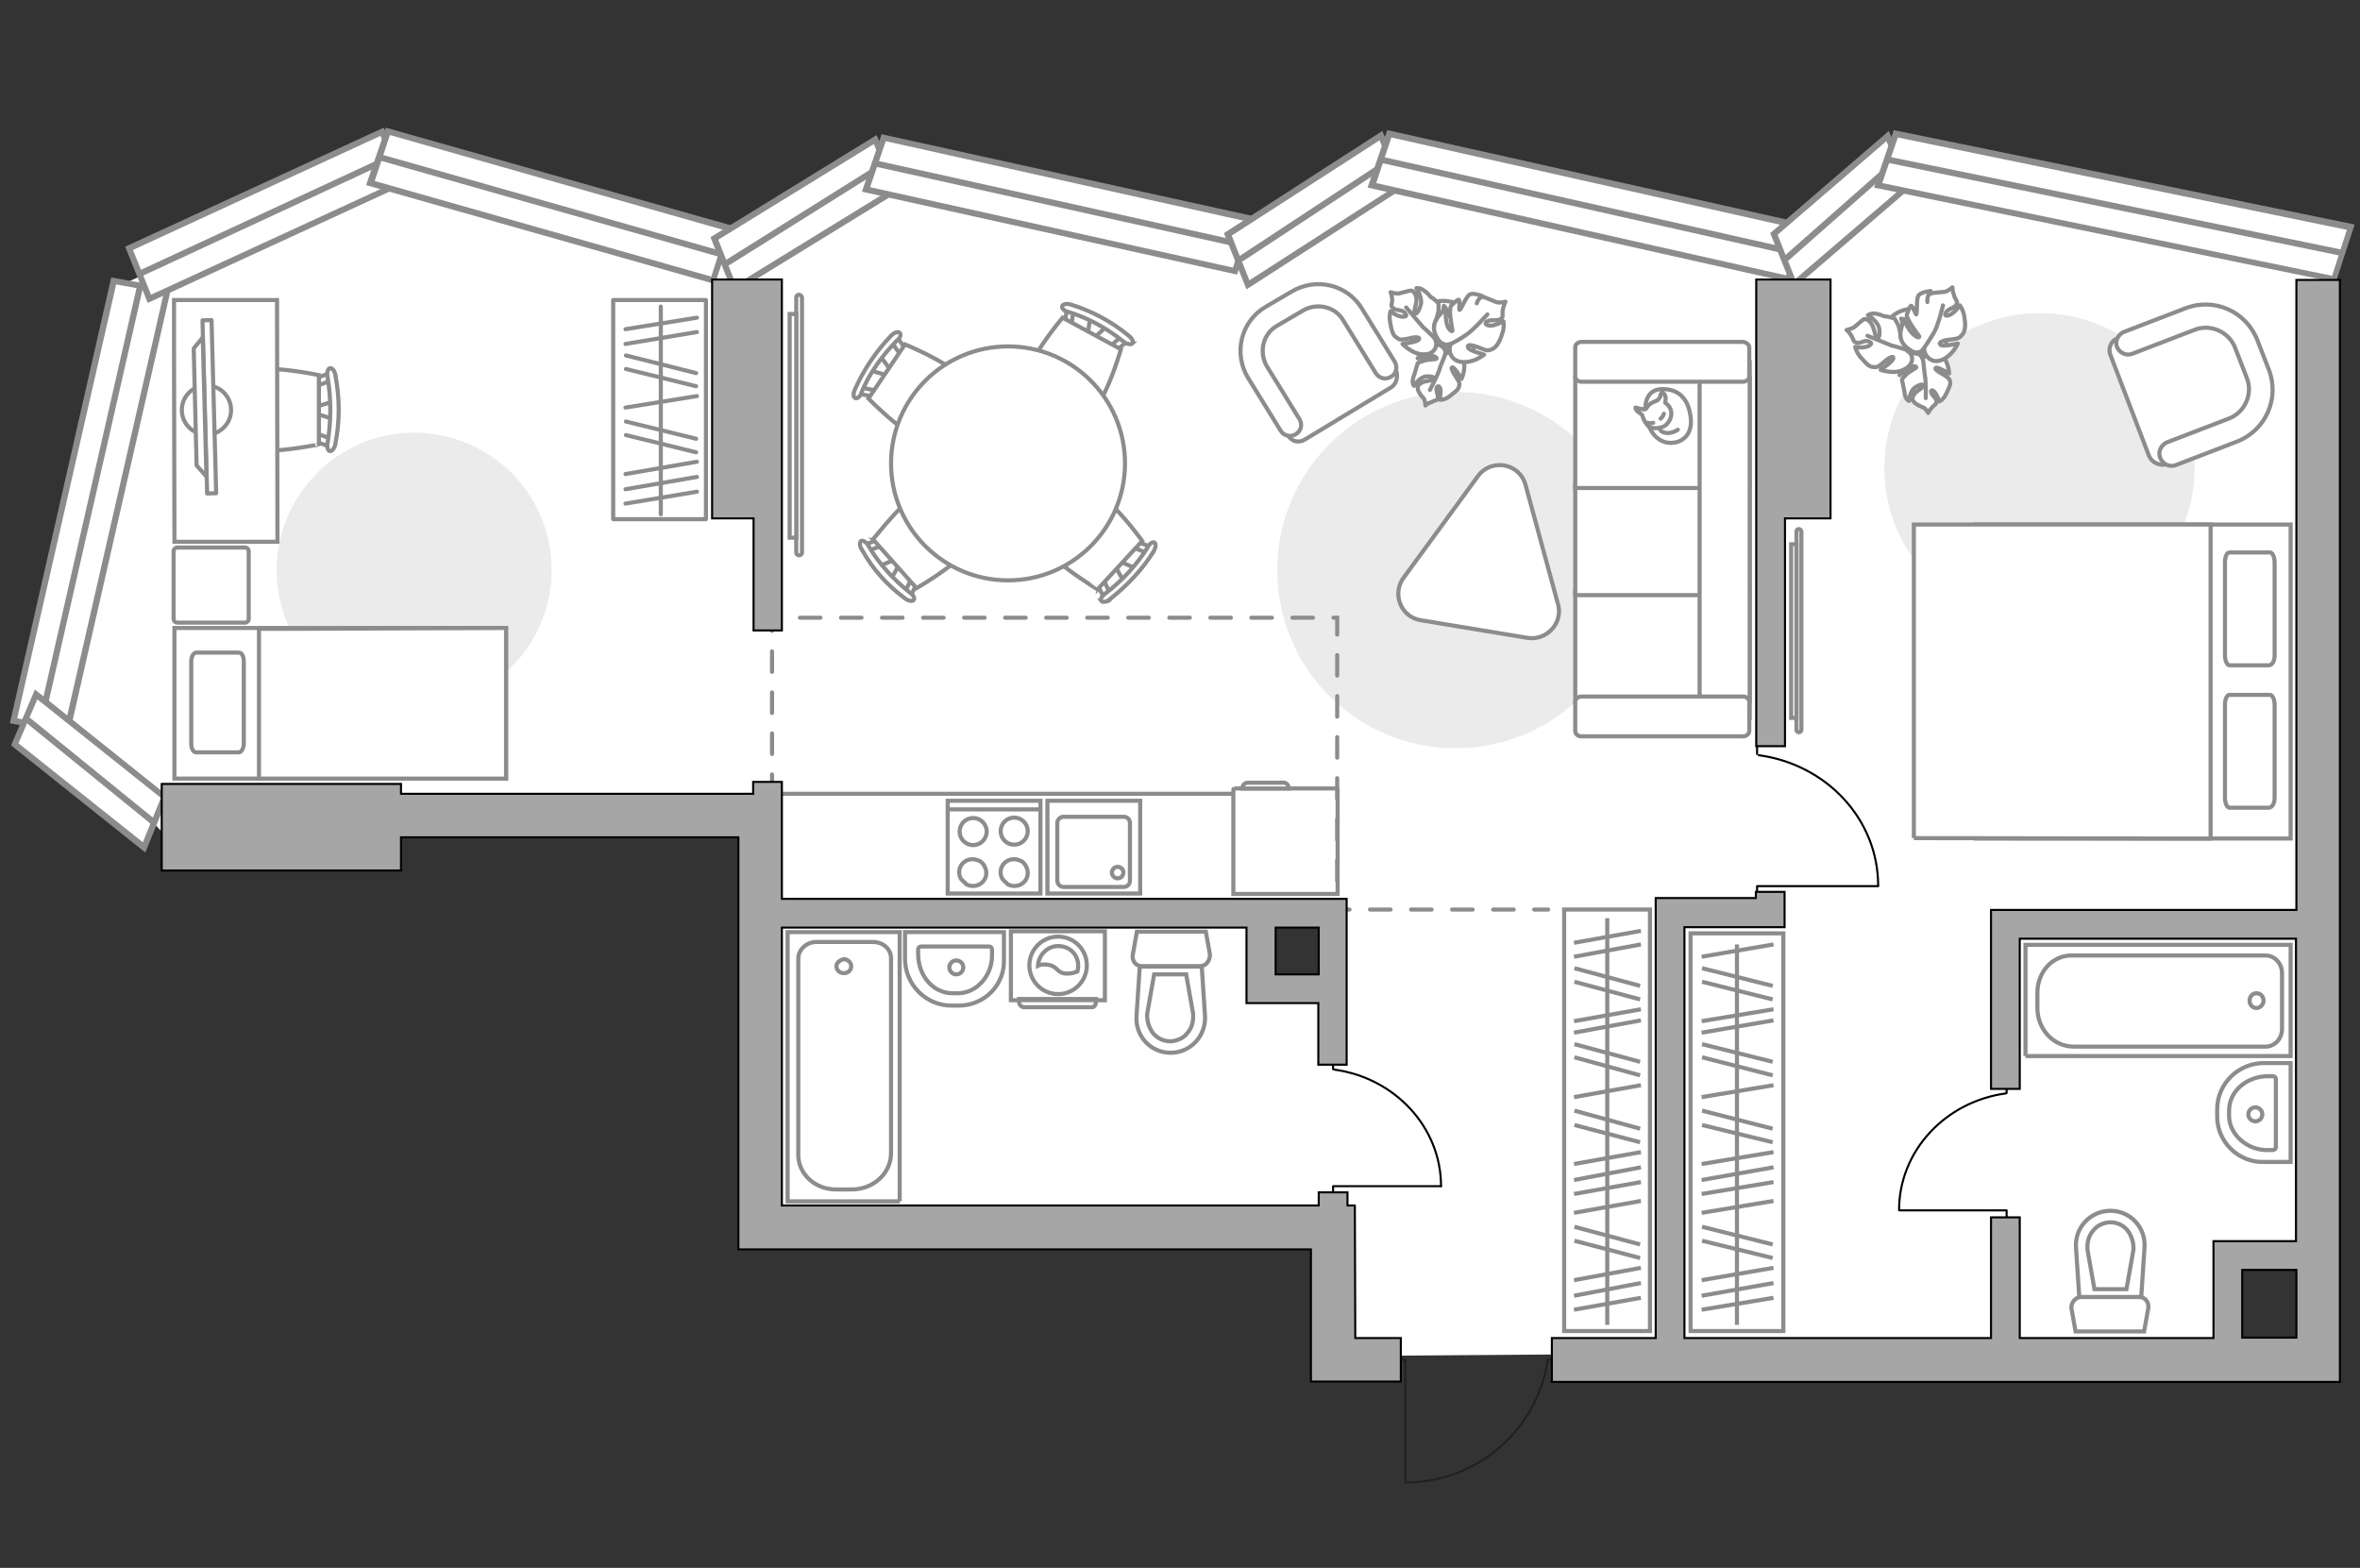<?xml version="1.0" encoding="UTF-8"?>
<svg id="_Слой_1" data-name="Слой_1" xmlns="http://www.w3.org/2000/svg" version="1.1" viewBox="0 0 575 382">
  <rect x="0" y="0" width="575" height="382" fill="#333333" stroke="none"/>
  <!-- Generator: Adobe Illustrator 29.5.0, SVG Export Plug-In . SVG Version: 2.1.0 Build 137)  -->
  <defs>
    <style>
      .st0 {
        stroke-miterlimit: 10;
        stroke-width: 1px;
      }

      .st0, .st1, .st2, .st3, .st4, .st5, .st6, .st7, .st8 {
        stroke: #8c8c8c;
      }

      .st0, .st2, .st9, .st3, .st5, .st6 {
        fill: #fff;
      }

      .st1, .st10, .st3, .st4, .st11, .st6, .st8 {
        stroke-miterlimit: 10;
      }

      .st1, .st4, .st11, .st12, .st7, .st8 {
        fill: none;
      }

      .st2 {
        stroke-width: 1px;
      }

      .st2, .st4, .st12, .st5, .st7, .st8 {
        stroke-linecap: round;
      }

      .st2, .st12, .st5, .st7 {
        stroke-linejoin: round;
      }

      .st10 {
        fill: #a6a6a6;
      }

      .st10, .st11, .st12 {
        stroke-width: .5px;
      }

      .st10, .st12 {
        stroke: #000;
      }

      .st13 {
        fill: #8c8c8c;
      }

      .st4 {
        stroke-width: 1.51px;
      }

      .st11 {
        stroke: #231f20;
      }

      .st14 {
        fill: #ebebeb;
      }

      .st6 {
        fill-opacity: .1;
      }

      .st8 {
        stroke-dasharray: 5 5;
      }
    </style>
  </defs>
  <path id="bg" class="st9" d="M465.7,43.8l-30.1,21.7-99.2-21.7-32,21.7-85.1-22.9-43.8,18.7-83.8-20.4-61,28-20,103.4,28.7,30.3,145.8-2.3v98.9h139.7v31.2l218-1.6v-24.2h25.9l-2.8-236.5-100.3-24.3ZM323.3,241.5h-16v-19h16v19Z"/>
  <g id="furniture">
    <path id="Vector" class="st14" d="M354.6,182.3c-24,0-43.4-19.4-43.4-43.4s19.4-43.4,43.4-43.4,43.4,19.4,43.4,43.4-19.3,43.4-43.4,43.4Z"/>
    <path id="Vector1" data-name="Vector" class="st14" d="M134.4,138.9c0,18.5-15.1,33.5-33.5,33.5s-33.5-15.1-33.5-33.5,15.1-33.5,33.5-33.5c18.7.1,33.5,15,33.5,33.5Z"/>
    <path id="Vector2" data-name="Vector" class="st14" d="M534.7,114.1c0,20.8-17,37.8-37.8,37.8s-37.8-17-37.8-37.8,16.9-37.8,37.8-37.8c20.9-.1,37.8,16.8,37.8,37.8Z"/>
    <line class="st1" x1="190.5" y1="193.4" x2="300.6" y2="193.4"/>
    <g>
      <path id="Vector_8" class="st3" d="M300.7,192.1h24.9c.1,0,.3.1.3.3v25.4h-25.4v-25.4c0-.2.2-.3.2-.3Z"/>
      <path id="Vector_9" class="st3" d="M314,192.1h-11.3c0-.9.6-1.4,1.4-1.4h8.2c1.1-.2,1.7.6,1.7,1.4Z"/>
    </g>
    <g>
      <path id="Vector_98" class="st3" d="M481.5,127.8h76.6v76.5h-76.6v-76.5h0Z"/>
      <path id="Vector_99" class="st3" d="M466.3,204.2l62.6.1h9.7v-76.5h-72.3v76.4h0Z"/>
      <path id="Vector_100" class="st7" d="M552.8,162.1h-9.6c-.6,0-1.1-1.2-1.1-2.4v-22.7c0-1.4.5-2.4,1.1-2.4h9.9c.6,0,1.1,1.2,1.1,2.4v22.7c0,1.3-.5,2.3-1.4,2.4Z"/>
      <path id="Vector_101" class="st7" d="M552.8,196.8h-9.6c-.6,0-1.1-1.2-1.1-2.4v-22.7c0-1.4.5-2.4,1.1-2.4h9.9c.6,0,1.1,1.2,1.1,2.4v22.7c0,1.2-.5,2.3-1.4,2.4Z"/>
    </g>
    <g>
      <rect class="st7" x="149.4" y="73.1" width="22.6" height="53.4"/>
      <line class="st7" x1="169.8" y1="96.5" x2="152.4" y2="99.3"/>
      <line class="st7" x1="169.8" y1="77.4" x2="152.4" y2="80.2"/>
      <line class="st7" x1="169.8" y1="80.9" x2="152.4" y2="83.8"/>
      <line class="st7" x1="169.8" y1="112.5" x2="152.4" y2="115.5"/>
      <line class="st7" x1="169.8" y1="116.2" x2="152.4" y2="119.2"/>
      <line class="st7" x1="169.8" y1="119.8" x2="152.4" y2="122.7"/>
      <line class="st7" x1="169.6" y1="106.9" x2="152.5" y2="102.7"/>
      <line class="st7" x1="169.6" y1="110.2" x2="152.5" y2="106"/>
      <line class="st7" x1="169.6" y1="90.9" x2="152.5" y2="86.6"/>
      <line class="st7" x1="169.6" y1="94.1" x2="152.5" y2="89.9"/>
      <line class="st7" x1="161" y1="74.7" x2="161" y2="125.3"/>
    </g>
    <g>
      <g id="Group_2">
        <g id="Group_3">
          <path id="Vector_10" class="st3" d="M212.2,90.3l4.5,1.3.6-1-2.8-3.8-2.3,3.5Z"/>
        </g>
        <g id="Group_4">
          <path id="Vector_11" class="st3" d="M213.4,96c.2-.5.1-.8-.3-.9l-3.8-.8c-.3-.1-.7.2-.9.6-.2.5-.1.8.3.9l3.8.8c.2.1.6,0,.8-.4.1.1.1,0,.1-.2Z"/>
        </g>
        <g id="Group_5">
          <path id="Vector_12" class="st3" d="M220.6,85l-2.2-3.1c-.3-.3-.6-.3-1,.1s-.5.9-.3,1.2l2.2,3.1c.3.3.6.3,1-.1q0-.1.1-.2c.3-.5.3-1,.2-1Z"/>
        </g>
        <path id="Vector_13" class="st3" d="M220.5,83.9l-8.9,13.2s10.9,11.3,15.5,10.4c3.9-.8,9.6-9.3,8.9-13.2-.9-4.4-15.5-10.4-15.5-10.4Z"/>
        <path id="Vector_14" class="st3" d="M219.2,81.1c-.4-.4-1.3-.1-2,.6-3.7,3.8-6.8,8.4-8.9,13.2-.5,1-.4,1.9.1,2.1s1.3-.5,1.5-1.4c2-4.8,5-8.9,8.6-12.6.8-.6,1.2-1.6.7-1.9Z"/>
      </g>
      <g id="Group_21" data-name="Group_2">
        <g id="Group_31" data-name="Group_3">
          <path id="Vector_101" data-name="Vector_10" class="st3" d="M276.5,138.4l-4.3-1.9-.8.9,2.3,4.1,2.8-3.1Z"/>
        </g>
        <g id="Group_41" data-name="Group_4">
          <path id="Vector_111" data-name="Vector_11" class="st3" d="M276.1,132.5c-.2.5-.2.8.2,1l3.7,1.4c.3.2.7,0,1-.5.2-.5.2-.8-.2-1l-3.7-1.4c-.3-.1-.6,0-.9.3,0,.1-.1.1-.1.2Z"/>
        </g>
        <g id="Group_51" data-name="Group_5">
          <path id="Vector_121" data-name="Vector_12" class="st3" d="M267.5,142.6l1.7,3.6c.2.4.6.4,1,.1.5-.4.6-.8.5-1.2l-1.7-3.6c-.2-.4-.6-.4-1-.1q-.1.1-.2.2c-.3.4-.4.7-.3,1Z"/>
        </g>
        <path id="Vector_131" data-name="Vector_13" class="st3" d="M267.4,143.6l10.9-11.8s-9.1-12.8-13.9-12.6c-3.9.3-11,8-10.8,11.8.2,4.6,13.8,12.5,13.8,12.6Z"/>
        <path id="Vector_141" data-name="Vector_14" class="st3" d="M268.3,146.4c.3.4,1.3.3,2.1-.4,4.2-3.3,8-7.3,10.7-11.7.5-.9.6-1.8.2-2.1s-1.3.3-1.7,1.2c-2.7,4.3-6.3,8.2-10.3,11.2-.9.7-1.3,1.5-1,1.8Z"/>
      </g>
      <g id="Group_22" data-name="Group_2">
        <g id="Group_32" data-name="Group_3">
          <path id="Vector_102" data-name="Vector_10" class="st3" d="M265.6,77.5l-.7,4.8,1.2.5,3.5-3.3-4-2Z"/>
        </g>
        <g id="Group_42" data-name="Group_4">
          <path id="Vector_112" data-name="Vector_11" class="st3" d="M260.2,79.3c.5.2.8,0,.9-.4l.5-3.8c.1-.3-.3-.6-.7-.8-.5-.2-.8,0-.9.4l-.5,3.8c-.1.3.1.6.5.8,0,0,.1.1.2,0Z"/>
        </g>
        <g id="Group_52" data-name="Group_5">
          <path id="Vector_122" data-name="Vector_12" class="st3" d="M272.2,85.3l2.9-2.6c.3-.2.2-.6-.2-.9-.5-.4-1-.5-1.3-.2l-2.9,2.6c-.3.2-.2.6.2.9.1,0,.1.1.2.1.3.3.8.3,1.1.1Z"/>
        </g>
        <path id="Vector_132" data-name="Vector_13" class="st3" d="M273.1,85.1l-14.2-7.7s-10.2,12-8.9,16.5c1.3,3.8,10.3,8.9,14.2,7.7,4.6-1.2,8.9-16.5,8.9-16.5Z"/>
        <path id="Vector_142" data-name="Vector_14" class="st3" d="M275.9,83.7c.4-.4-.1-1.3-.9-1.9-4.1-3.4-8.9-6-14.1-7.6-1-.3-2-.1-2.1.4-.2.5.5,1.2,1.5,1.4,4.9,1.5,9.4,4,13.4,7.2.8.7,1.9.8,2.2.5Z"/>
      </g>
      <g id="Group_23" data-name="Group_2">
        <g id="Group_33" data-name="Group_3">
          <path id="Vector_103" data-name="Vector_10" class="st3" d="M217.1,141.1l2.3-4.1-.8-.9-4.3,1.8,2.8,3.2Z"/>
        </g>
        <g id="Group_43" data-name="Group_4">
          <path id="Vector_113" data-name="Vector_11" class="st3" d="M222.9,141.3c-.5-.4-.8-.4-1,0l-1.7,3.5c-.2.2,0,.7.4,1,.5.4.8.4,1,0l1.7-3.5c.2-.2.1-.6-.2-.9,0-.1-.1-.1-.2-.1Z"/>
        </g>
        <g id="Group_53" data-name="Group_5">
          <path id="Vector_123" data-name="Vector_12" class="st3" d="M213.9,131.5l-3.7,1.4c-.4.2-.5.5-.2,1,.2.5.6.6,1,.5l3.7-1.4c.4-.2.5-.5.2-1l-.2-.2c-.2-.3-.6-.3-.8-.3Z"/>
        </g>
        <path id="Vector_133" data-name="Vector_13" class="st3" d="M212.7,131.4l10.6,11.9s13.8-7.9,14.1-12.4c.3-3.9-6.7-11.6-10.6-11.9-4.5-.3-13.9,12.4-14.1,12.4Z"/>
        <path id="Vector_143" data-name="Vector_14" class="st3" d="M209.8,131.8c-.4.3-.4,1.3.2,2.1,2.6,4.8,6.3,8.8,10.5,11.9.8.6,1.8.8,2.1.4.4-.4-.1-1.3-.9-1.8-4-3.2-7.6-7.1-10.1-11.4-.4-.8-1.4-1.5-1.8-1.2Z"/>
      </g>
      <circle class="st0" cx="245.6" cy="112.9" r="28.5"/>
    </g>
    <g>
      <path class="st3" d="M437.7,129.5c0-.4.3-.6.6-.6.2,0,.6.3.6.6v48.3c0,.4-.3.6-.6.6-.4,0-.6-.3-.6-.6v-48.3Z"/>
      <rect class="st3" x="436.4" y="132.6" width="1.3" height="42.3"/>
    </g>
    <g>
      <path class="st3" d="M194,72.5c0-.5.4-.7.7-.7s.7.4.7.7v62.1c0,.5-.4.7-.7.7-.5,0-.7-.4-.7-.7v-62.1Z"/>
      <rect class="st3" x="192.4" y="76.5" width="1.6" height="54.5"/>
    </g>
    <g>
      <polyline class="st12" points="462.8 294.9 488.9 294.9 488.9 299"/>
      <line class="st12" x1="488.9" y1="262.5" x2="488.9" y2="266.3"/>
      <path class="st12" d="M488.7,266.4c-14.7,2-26,14-26,28.4"/>
    </g>
    <g>
      <polyline class="st12" points="324.8 293.2 324.8 289 351.1 289"/>
      <line class="st12" x1="324.8" y1="260.5" x2="324.8" y2="256.7"/>
      <path class="st12" d="M351.1,289c0-14.4-11.3-26.4-26-28.4"/>
    </g>
    <g>
      <polyline class="st12" points="428.1 220.4 428.1 215.9 457.6 215.9"/>
      <line class="st12" x1="428.1" y1="183.7" x2="428.1" y2="179.3"/>
      <path class="st12" d="M457.6,215.8c0-16.3-12.7-29.6-29.1-31.8"/>
    </g>
    <g>
      <g>
        <path class="st3" d="M269.2,243.7h-22.9v-16.8h22.9v16.8Z"/>
        <path class="st6" d="M266,245.4h-16.5c-.5,0-1.2-.5-1.2-1.2v-.8h18.7v.8c0,.8-.5,1.2-1,1.2Z"/>
      </g>
      <g>
        <circle class="st3" cx="257.8" cy="235.2" r="7"/>
        <path class="st3" d="M259.6,237.2c-2.3-.2-1.8-2-4.8-2.2-1-.1-1.5.1-1.9.3.1-2.4,2.1-4.8,4.9-4.8s4.9,2,4.9,4.9c0,.4-.1.9-.2,1.3-.7.3-1.7.6-2.9.5Z"/>
      </g>
    </g>
    <g>
      <path id="Vector_54" class="st3" d="M383.8,170.9v-27h42.5v27h-42.5Z"/>
      <path id="Vector_55" class="st3" d="M383.8,145v-27h42.5v27h-42.5Z"/>
      <path id="Vector_56" class="st3" d="M383.8,118.9v-27h42.5v27h-42.5Z"/>
      <path id="Vector_57" class="st3" d="M414.1,88.3h12.2v86.5l-12.2-2.5v-84Z"/>
      <path id="Vector_58" class="st3" d="M426.2,171v7.1c0,.7-.7,1.3-1.5,1.3h-39.4c-.9,0-1.5-.6-1.5-1.3v-7.1c0-.7.7-1.3,1.5-1.3h39.4c.9,0,1.5.7,1.5,1.3Z"/>
      <path id="Vector_59" class="st3" d="M426.2,84.6v7.1c0,.7-.7,1.3-1.5,1.3h-39.4c-.9,0-1.5-.6-1.5-1.3v-7.1c0-.7.7-1.3,1.5-1.3h39.4c.9.1,1.5.8,1.5,1.3Z"/>
      <g>
        <path class="st5" d="M406,107.8c3.3.6,6.6-1.5,5.9-6.3-.6-4.5-3-6.8-7.1-6.7-4.1.2-3.9,4.5-3.9,4.5.1,4.7,2.1,7.8,5.1,8.5Z"/>
        <path class="st5" d="M400.9,99.7c-.4.2-2.4-.4-2.4-.4,0,0-.2,0,.2.6.4.7,1.5.9,1.5,1.5.2.8.9,2,1.5,2.5.9.6,2.3.5,3.4.1,1-.3,2.3-1.9,2.1-3.6-.2-1.5-1.5-2.3-1.5-2.3l.1-.6c.2-1.3-.7-1.9-.7-1.9,0,0-.3-.2-.5.7-.2.9-.9,1.3-.9,1.3-2.6.9-2.3,1.9-2.8,2.1Z"/>
        <path class="st5" d="M405.4,100.8c-.3.9-.8,1.2-.8,1.2"/>
        <path class="st5" d="M401.5,103c.6.3,1.3,0,1.3,0"/>
        <path class="st7" d="M408.8,104.7s-1.3.9-2.6.8c-1.5-.1-1.7-.8-1.7-.8"/>
      </g>
    </g>
    <g>
      <path id="Vector_60" class="st3" d="M359.7,82.9c1-4.4-2-8.6-6.3-9.4-4.4-1-8.4,1.9-9.4,6.3s1.9,8.4,6.3,9.4c4.4.8,8.7-2,9.4-6.3Z"/>
      <path class="st5" d="M356.5,87.6c.8,2.1-.4,4.7-.4,4.7,0,0-1.6-2.7-2.2-2.8-.5,0-.1.9.8,2.3s1,1.5.8,2.3c-.1.9-1.3,1.6-2.4,2.5s-2.3.8-2.3.8l.2-1.8c.1-1-.4-1.9-.9-1.3-.4.8.4,1.9.2,2.7-.4.8-.5.4-1.4.9-1.2.4-1.6.9-1.6.9,0,0-.1-1.3-.4-1.7-.4-.4-1.3-1.5-1.4-2.1-.2-.7-.1-1.2.8-1.7.9-.6,2.7-.5,2.9-.8.3-.3.4-.8-1.4-.8-1.8-.1-3.3,2.3-3.3,2.3,0,0-.4-.5-.3-1.3.1-1,.6-1.8.6-2.2.1-.2.6-2,.6-2,0,0,.1-.2,1.2-.5,1-.5,3.3-.4,3.4-.6,0-.1.1-.5-1.1-.7-1.3-.2-3.5.6-3.5.6,0,0,.1,0,1.4-2s2.9-1.7,4.2-1.1c1.4.8,1.2,2,1.2,2,.9-.6,3-.9,4.3,1.4Z"/>
      <path class="st7" d="M352.4,82.6c.1,1.3.2,2.7-.3,3.7-.2.9-1.2,2.8-1.4,3.8-.6,1.7-2.3,4.9-2.3,4.9"/>
      <path class="st5" d="M346.3,86.3c-2.4-.2-4.6-2.5-4.6-2.5,0,0,3.8-.5,4-1.1.4-.6-.8-.7-2.6-.2-1.9.4-2.1.3-2.9-.3-.9-.5-1.2-2-1.5-3.7-.3-1.5.1-2.7.1-2.7,0,0,.9.8,1.8,1.1,1.2.5,2.6.3,1.8-.5-.6-1.1-2.2-.6-2.9-1.3-.8-.7-.4-.6-.3-1.9,0-1.3-.4-2-.4-2,0,0,1.3.4,2,.3.6-.1,2.5-.7,3-.7s1,.6,1.3,1.7c.2,1.1-.6,3.2-.5,3.5.1.5.7.9,1.4-1.3.9-1.9-.9-4.5-.9-4.5,0,0,.9-.1,1.5.4,1,.5,1.8,1.5,2,1.8.5.1,1.9,1.5,1.9,1.5v1.6c-.1,1.3-1.2,3.9-1.1,3.9,0,0,.6.3,1.3-.9.8-1.3,1.1-4,1.1-4,0,0,.2.1,1.4,2.4,1.3,2.3.4,3.9-1,5.1-1.4,1.3-2.7.4-2.7.4,1.1,1.7.1,4.3-3.2,3.9Z"/>
      <path class="st7" d="M354,85c-1.3-.3-2.7-1.2-3.8-2-.8-.7-2.5-2.5-3.5-3.3-1.3-1.5-4.1-4.8-4.1-4.8"/>
      <g>
        <path class="st5" d="M361.3,72.2s-2.1-.9-3.1-.5-2.2,3.8-2.6,3.8c-.2.1.2-2.2-.2-2.5-.3,0-1.8,1.4-1.8,1.4,0,0-.3.2-.3,1.7s.6,4.3.6,4.4c0,.3-.5.4-1.2-1-.6-1.4-.5-4.5-.5-4.5,0,0-.1.2-1.9,2.3-1.5,2.2-1,3.9.3,5.7,1.2,1.5,2.9.8,2.9.8-.7,1.3-.3,4.1,2.7,4.4,2.9.3,5.4-1.8,5.4-1.8,0,0-3.8-1-3.9-1.7-.4-.9,1-.7,2.9.1s2.1.6,3.1.2c1-.5,1.8-2,2.3-3.7.6-1.5.3-3,.3-3,0,0-1,.5-2.2.9-1.3.4-2.7-.1-1.9-.8s2.4-.1,3.3-.6c.9-.6.5-.7.6-2,.2-1.4.7-2.3.7-2.3,0,0-1.6.4-2.2.1-.7-.2-2.5-1.1-3.1-1.2-.7-.2-1.3.4-1.7,1.5"/>
        <path class="st7" d="M352.9,84.1c1.4-.7,3.2-1.7,4.3-2.5,1.7-1.1,5.2-5,5.2-5"/>
      </g>
    </g>
    <g>
      <path id="Vector_601" data-name="Vector_60" class="st3" d="M473.8,81.1c-1.2-4.3-5.7-6.7-9.8-5.6-4.3,1.2-6.6,5.6-5.6,9.8,1.2,4.3,5.6,6.6,9.8,5.6,4.5-1.3,7-5.6,5.6-9.8Z"/>
      <path class="st5" d="M473.2,86.7c1.6,1.5,1.7,4.3,1.7,4.3,0,0-2.7-1.6-3.2-1.4s.3.9,1.7,1.6c1.4.9,1.5,1,1.7,1.6.3.9-.4,2-1,3.3s-1.6,1.7-1.6,1.7c0,0-.3-.9-.7-1.6-.4-.9-1.3-1.5-1.3-.8,0,.9,1.3,1.5,1.3,2.3,0,.9-.2.6-.9,1.4-.9.9-1.1,1.5-1.1,1.5,0,0-.7-1.2-1.2-1.3-.5-.2-1.8-.8-2.2-1.3-.5-.5-.6-1-.1-1.8.5-.9,2.1-1.6,2.2-2s0-.9-1.6,0c-1.6.8-1.8,3.5-1.8,3.5,0,0-.6-.3-.8-1-.4-.9-.3-1.9-.5-2.2,0-.2-.4-2-.4-2,0,0,0-.2.8-1,.7-.9,2.7-1.8,2.7-2-.1-.1-.1-.5-1.3-.1-1.2.4-2.8,2-2.8,2,0,0,.1-.1.4-2.4s1.7-2.8,3.3-2.9c1.6,0,1.9,1.3,1.9,1.3.7-1,2.6-2.1,4.8-.7Z"/>
      <path class="st7" d="M467.2,84.1c.7,1.1,1.3,2.3,1.3,3.4.2.9.3,3,.5,4,.3,1.8.2,5.5.2,5.5"/>
      <path class="st5" d="M463.5,90.2c-2.2,1-5.3-.1-5.3-.1,0,0,3.1-2.1,3.1-2.8.1-.7-1-.3-2.4,1-1.5,1.3-1.7,1.2-2.7,1.1s-1.9-1.3-3-2.5c-1-1.3-1.2-2.4-1.2-2.4,0,0,1.1.3,2.1.1,1.3-.1,2.4-.9,1.4-1.3-1-.7-2.2.5-3.1.2-1-.3-.6-.4-1.2-1.5s-1.3-1.6-1.3-1.6c0,0,1.3-.3,1.9-.7.5-.4,1.9-1.7,2.3-1.9s1.2.1,1.8,1c.7.9,1,3.1,1.2,3.3.3.4,1,.5.8-1.7-.1-2.1-2.8-3.6-2.8-3.6,0,0,.8-.5,1.5-.4,1.1,0,2.3.6,2.6.7.5-.1,2.4.5,2.4.5,0,0,.2.3.8,1.4.6,1.3.8,3.9.9,3.9,0,0,.7,0,.8-1.3.1-1.5-.9-4-.9-4,0,0,.2,0,2.3,1.4,2.1,1.4,2.1,3.3,1.4,5s-2.2,1.5-2.2,1.5c1.6.8,1.9,3.5-1.2,4.7Z"/>
      <path class="st7" d="M469.6,85.6c-1.3.4-2.9.2-4.2-.1-1-.3-3.4-1.1-4.5-1.3-1.9-.8-5.9-2.4-5.9-2.4"/>
      <g>
        <path class="st5" d="M470.4,70.9s-2.2.2-2.9,1c-.7.8-.3,4.3-.6,4.7-.1.2-.8-2-1.3-2.1-.3.1-1,2.1-1,2.1,0,0-.2.3.5,1.6.7,1.3,2.4,3.6,2.5,3.7.1.3-.2.6-1.4-.4-1.2-1-2.4-3.8-2.4-3.8,0,0,0,.2-.7,2.9-.4,2.7,1,3.9,2.8,5,1.7.9,2.9-.6,2.9-.6,0,1.4,1.6,3.8,4.3,2.7,2.7-1.1,3.9-4,3.9-4,0,0-3.8.9-4.2.3-.7-.6.6-1.1,2.6-1.3,2-.2,2.1-.5,2.8-1.3.7-.9.7-2.6.4-4.2-.2-1.6-1.1-2.8-1.1-2.8,0,0-.6.9-1.5,1.7-1,.9-2.4,1.2-2,.2s2.1-1.2,2.6-2c.5-.9.1-.8-.4-2-.5-1.3-.5-2.3-.5-2.3,0,0-1.3,1.1-1.9,1.1-.7.1-2.7.2-3.3.4-.7.1-1,1-.9,2.1"/>
        <path class="st7" d="M468.4,85.3c1-1.3,2-3,2.7-4.1,1.1-1.7,2.3-6.8,2.3-6.8"/>
      </g>
    </g>
    <path class="st5" d="M346.1,151.1l26,4.3c4.7.8,8.8-3.6,7.5-8.2l-7.9-29c-1.4-5.4-8.4-6.6-11.6-2.2l-18,24.6c-3.1,4-.8,9.7,4,10.5Z"/>
    <g>
      <path id="Vector_37" class="st3" d="M338.9,94.4l-21,12.7c-1.4.9-3.3.5-4.1-1.1l-8.9-14.6c-3.2-5.4-1.5-12.2,3.8-15.5l7-4.2c5.4-3.2,12.2-1.5,15.5,3.8l8.9,14.6c.6,1.5.2,3.5-1.2,4.3Z"/>
      <path id="Vector_38" class="st3" d="M338.9,91.8c-1.3.8-2.9.4-3.7-.9l-7.9-12.8c-2-3.5-6.6-4.4-9.9-2.4l-6.3,3.7c-3.5,2-4.4,6.6-2.4,9.9l7.9,12.8c.8,1.3.4,2.9-.9,3.7-1.3.8-2.9.4-3.7-.9l-7.9-12.8c-3.7-6.1-1.7-13.8,4.2-17.3l6.3-3.7c6.1-3.7,13.8-1.7,17.3,4.2l7.9,12.8c.8,1.3.4,3-.9,3.7Z"/>
    </g>
    <g>
      <path id="Vector_371" data-name="Vector_37" class="st3" d="M523.6,111.1l-9.4-24.6c-.7-1.6.2-3.6,1.8-4.1l16.9-6.5c6.2-2.4,13.1.7,15.6,6.9l3.2,8.2c2.4,6.2-.7,13.1-6.9,15.6l-16.9,6.5c-1.7.5-3.6-.4-4.3-2Z"/>
      <path id="Vector_381" data-name="Vector_38" class="st3" d="M526.3,111.5c-.6-1.5.3-3.1,1.6-3.7l15.1-5.8c4-1.5,6-6.1,4.4-10l-2.8-7.2c-1.5-4-6.1-6-10-4.4l-15.1,5.8c-1.5.6-3.1-.3-3.7-1.6-.6-1.5.3-3.1,1.6-3.7l15.1-5.8c7-2.7,14.8.8,17.5,7.8l2.8,7.2c2.7,7-.8,14.8-7.8,17.5l-15.1,5.8c-1.4.4-3-.3-3.6-1.9Z"/>
    </g>
    <g>
      <g>
        <path id="Vector_2" class="st3" d="M123.3,189.7v-36.7H42.5v36.7h80.8Z"/>
        <path id="Vector_3" class="st3" d="M123.3,153v36.7h-60.2v-36.5h8.2l52-.2h0Z"/>
        <path id="Vector_4" class="st7" d="M46.6,161.1v20.1c0,1.2.5,2.1,1.2,2.1h10.4c.6,0,1.2-1,1.2-2.1v-20.1c0-1.2-.5-2.1-1.2-2.1h-10.4c-.7,0-1.2,1.1-1.2,2.1Z"/>
      </g>
      <path id="Vector_5" class="st5" d="M59.7,133.4h-16.5c-.5,0-.9.4-.9.9v16.5c0,.5.4.9.9.9h16.5c.5,0,.9-.4.9-.9v-16.5c0-.5-.4-.9-.9-.9Z"/>
    </g>
    <g>
      <rect class="st1" x="411.9" y="227.4" width="22.6" height="96.9"/>
      <line class="st1" x1="432.1" y1="264.4" x2="414.6" y2="267.3"/>
      <line class="st1" x1="432.1" y1="248.6" x2="414.6" y2="251.6"/>
      <line class="st1" x1="432.1" y1="280.7" x2="414.6" y2="283.6"/>
      <line class="st1" x1="432.1" y1="284.4" x2="414.6" y2="287.5"/>
      <line class="st1" x1="432.1" y1="288" x2="414.6" y2="290.9"/>
      <line class="st1" x1="431.9" y1="275" x2="414.7" y2="270.6"/>
      <line class="st1" x1="431.9" y1="278.3" x2="414.7" y2="274.1"/>
      <line class="st1" x1="432.1" y1="292.6" x2="414.6" y2="295.5"/>
      <line class="st1" x1="432.1" y1="308.9" x2="414.6" y2="311.9"/>
      <line class="st1" x1="432.1" y1="312.6" x2="414.6" y2="315.7"/>
      <line class="st1" x1="432.1" y1="316.2" x2="414.6" y2="319.1"/>
      <line class="st1" x1="431.9" y1="303.2" x2="414.7" y2="298.9"/>
      <line class="st1" x1="431.9" y1="306.5" x2="414.7" y2="302.3"/>
      <line class="st1" x1="431.9" y1="258.7" x2="414.7" y2="254.4"/>
      <line class="st1" x1="431.9" y1="262" x2="414.7" y2="257.6"/>
      <line class="st1" x1="432.1" y1="245.9" x2="414.6" y2="248.8"/>
      <line class="st1" x1="432.1" y1="230.1" x2="414.6" y2="233.1"/>
      <line class="st1" x1="431.9" y1="240.2" x2="414.7" y2="235.9"/>
      <line class="st1" x1="431.9" y1="243.5" x2="414.7" y2="239.2"/>
      <line class="st1" x1="423.2" y1="230.1" x2="423.2" y2="322.8"/>
    </g>
    <g>
      <g id="Group_24" data-name="Group_2">
        <g id="Group_34" data-name="Group_3">
          <path id="Vector_104" data-name="Vector_10" class="st3" d="M81.2,102.1l-4.8-1.5v-1.3l4.8-1.5v4.3Z"/>
        </g>
        <g id="Group_44" data-name="Group_4">
          <path id="Vector_114" data-name="Vector_11" class="st3" d="M76.6,93c0-.4.2-.8.5-.9l3.8-1.4c.4-.1.7.1.8.7.1.5-.1,1.1-.4,1.1l-3.8,1.4c-.4.1-.7-.1-.8-.7-.1,0-.1-.1-.1-.2Z"/>
        </g>
        <g id="Group_54" data-name="Group_5">
          <path id="Vector_124" data-name="Vector_12" class="st3" d="M76.6,106.6v-.2c.1-.5.4-.8.8-.7l3.8,1.4c.4.1.6.7.4,1.2-.1.5-.4.8-.8.7l-3.8-1.4c-.2-.2-.4-.6-.4-1Z"/>
        </g>
        <path id="Vector_134" data-name="Vector_13" class="st3" d="M57.9,108.3c-3-3-3-14,0-16.9,3.5-3.5,19.8,0,19.8,0v16.9c.1-.1-16.3,3.5-19.8,0Z"/>
        <path id="Vector_144" data-name="Vector_14" class="st3" d="M79.8,108c.9-5.4.9-10.8,0-16.2-.2-1.1.1-2,.6-2.1s1.2.7,1.3,1.7c1.1,5.6,1.1,11.3,0,16.8-.2,1.1-.9,1.8-1.3,1.7-.5,0-.8-1-.6-1.9Z"/>
      </g>
      <path id="Vector_36" class="st3" d="M67.5,73.1l.1,58.9h-25.1l-.1-47.6v-11.3h25.1Z"/>
      <g>
        <circle class="st5" cx="50.3" cy="99.9" r="6"/>
        <g>
          <rect class="st2" x="49.9" y="78" width="2.2" height="42.2" transform="translate(-2.64 1.41) rotate(-1.54)"/>
          <polygon class="st5" points="47.2 84.9 47.9 113.4 50.3 116.1 49.4 82.2 47.2 84.9"/>
        </g>
      </g>
    </g>
  </g>
  <g id="points">
    <path id="r2" class="st7" d="M107.3,130.3"/>
    <path id="r1" class="st7" d="M508.4,173.4"/>
    <path id="s1" class="st7" d="M264.7,271.1"/>
    <path id="s2" class="st7" d="M523.3,278.3"/>
    <path id="h1" class="st7" d="M355.2,308.9"/>
    <path id="g1" class="st7" d="M384.9,243.9"/>
    <path id="k1" class="st7" d="M249.09,173.9"/>
    <path id="d1" class="st7" d="M329.07,121.21"/>
  </g>
  <g id="windows">
    <g>
      <g>
        <polygon class="st9" points="3.3 175.6 27.7 68.5 40.8 70.8 16.3 178.1 3.3 175.6"/>
        <path class="st13" d="M28.3,69.3l11.6,2.1-24.2,105.9-11.5-2.3,24.1-105.7M27.1,67.6L2.4,176.2l14.5,2.8,24.8-108.8-14.6-2.6h0Z"/>
      </g>
      <line class="st4" x1="9.8" y1="176.6" x2="34.1" y2="69.9"/>
    </g>
    <g>
      <g>
        <polygon class="st9" points="31.5 60.5 93.1 32.1 98.2 44.4 36.4 72.8 31.5 60.5"/>
        <path class="st13" d="M92.7,33.1l4.5,10.9-60.4,27.8-4.4-10.9,60.3-27.8M93.5,31.1l-63,29,5.5,13.7,63.2-29.1-5.7-13.6h0Z"/>
      </g>
      <line class="st4" x1="34.5" y1="66.5" x2="95.1" y2="38.4"/>
    </g>
    <g>
      <g>
        <polygon class="st9" points="3.6 181.3 8.8 169.2 40.1 194.2 35.1 206.4 3.6 181.3"/>
        <path class="st13" d="M9.1,170.4l30.1,24-4.4,10.8-30.3-24.1,4.6-10.7M8.5,168l-5.8,13.6,32.7,26.1,5.6-13.7-32.5-26h0Z"/>
      </g>
      <line class="st4" x1="6.5" y1="175.2" x2="37.4" y2="200.3"/>
    </g>
    <g>
      <g>
        <polygon class="st9" points="90.2 44.6 94.5 32 177.8 55.7 173.7 68.3 90.2 44.6"/>
        <path class="st13" d="M95,32.9l81.9,23.3-3.6,11.2-82-23.3,3.7-11.2M94,31.1l-4.8,14,85,24.1,4.6-14.1-84.8-24h0Z"/>
      </g>
      <line class="st4" x1="92.5" y1="38.3" x2="175.6" y2="61.9"/>
    </g>
    <g>
      <g>
        <polygon class="st9" points="174 58.1 213.2 34 218.3 46.3 179 70.4 174 58.1"/>
        <path class="st13" d="M212.9,35.1l4.5,10.8-38.1,23.4-4.3-10.9,37.9-23.3M213.6,32.9l-40.5,24.9,5.5,13.7,40.7-25-5.7-13.6h0Z"/>
      </g>
      <line class="st4" x1="177.4" y1="63.9" x2="214.9" y2="40.4"/>
    </g>
    <g>
      <g>
        <polygon class="st9" points="211 46.1 215.3 33.6 305 53.4 300.9 66 211 46.1"/>
        <path class="st13" d="M215.8,34.4l88.2,19.6-3.6,11.2-88.4-19.6,3.8-11.2M214.8,32.7l-4.8,14,91.4,20.2,4.6-14.1-91.2-20.1h0Z"/>
      </g>
      <line class="st4" x1="213.2" y1="39.8" x2="302.9" y2="59.7"/>
    </g>
    <g>
      <g>
        <polygon class="st9" points="299.2 57.1 336.4 33 341.5 45.3 304.1 69.4 299.2 57.1"/>
        <path class="st13" d="M336.1,34.2l4.5,10.8-36.2,23.3-4.3-10.9,36-23.2M336.8,31.9l-38.6,24.9,5.5,13.7,38.8-25-5.7-13.6h0Z"/>
      </g>
      <line class="st4" x1="302.6" y1="62.9" x2="338" y2="39.6"/>
    </g>
    <g>
      <g>
        <polygon class="st9" points="334.2 45.2 338.5 32.6 439.7 55.4 435.6 68 334.2 45.2"/>
        <path class="st13" d="M339,33.5l99.8,22.4-3.6,11.2-99.9-22.5,3.7-11.1M338,31.7l-4.8,14,102.9,23.1,4.6-14.1-102.7-23h0Z"/>
      </g>
      <line class="st4" x1="336.5" y1="38.9" x2="437.5" y2="61.6"/>
    </g>
    <g>
      <g>
        <polygon class="st9" points="432.2 57.1 459.9 33.2 465 45.4 437.1 69.3 432.2 57.1"/>
        <path class="st13" d="M459.6,34.4l4.5,10.7-26.7,22.9-4.3-10.8,26.5-22.8M460.2,31.9l-28.9,24.9,5.5,13.7,29.1-25-5.7-13.6h0Z"/>
      </g>
      <line class="st4" x1="435.4" y1="62.8" x2="461.7" y2="39.6"/>
    </g>
    <g>
      <g>
        <polygon class="st9" points="457.6 45.2 461.9 32.6 572.8 55.4 568.7 68 457.6 45.2"/>
        <path class="st13" d="M462.4,33.5l109.4,22.5-3.6,11.2-109.6-22.6,3.8-11.1M461.4,31.7l-4.8,14,112.5,23.1,4.6-14.1-112.3-23h0Z"/>
      </g>
      <line class="st4" x1="460" y1="38.9" x2="570.6" y2="61.6"/>
    </g>
  </g>
  <g id="plan">
    <polyline class="st8" points="188.1 193.7 188.1 152.3 188.1 150.5 325.8 150.5 325.8 221.6 377.2 221.6"/>
    <g>
      <g>
        <g>
          <rect class="st1" x="230.9" y="195.1" width="22.6" height="22.6"/>
          <line class="st1" x1="230.8" y1="197.2" x2="253.4" y2="197.2"/>
          <circle class="st1" cx="237.1" cy="202.6" r="3.3"/>
          <path class="st1" d="M235.5,215.5c3,1.4,5.9-1.5,4.4-4.4-.3-.6-.8-1.2-1.4-1.4-3-1.4-5.9,1.5-4.4,4.4.3.4.9.8,1.4,1.4Z"/>
          <circle class="st1" cx="247.1" cy="202.5" r="3.3"/>
          <path class="st1" d="M245.6,215.5c3,1.4,5.9-1.5,4.4-4.4-.3-.6-.8-1.2-1.4-1.4-3-1.4-5.9,1.5-4.4,4.4.3.4.8.8,1.4,1.4Z"/>
        </g>
        <g>
          <rect class="st1" x="255.2" y="195.1" width="22.6" height="22.6"/>
          <path class="st1" d="M259.1,216.1h14.7c.9,0,1.5-.7,1.5-1.5v-14.1c0-.9-.7-1.5-1.5-1.5h-14.7c-.8,0-1.5.7-1.5,1.5v14c0,.9.7,1.6,1.5,1.6Z"/>
          <path class="st1" d="M272.3,211.2c.8,0,1.4.6,1.4,1.4s-.6,1.4-1.4,1.4c-.7,0-1.4-.6-1.4-1.4,0-.7.6-1.4,1.4-1.4Z"/>
        </g>
      </g>
      <g>
        <polyline class="st1" points="219.2 292.7 219.2 227.1 191.9 227.1 191.9 292.7 219.2 292.7"/>
        <path class="st1" d="M203.7,289.8h3.8c5.3,0,9.6-3.9,9.6-8.9v-47.4c0-2.3-2-4-4.4-4h-13.8c-2.4,0-4.4,1.9-4.4,4v47.3c-.3,4.9,3.8,9,9.2,9Z"/>
        <path class="st1" d="M203.8,235.4c0,1,.8,1.7,1.8,1.7,1.1,0,1.8-.8,1.8-1.7,0-.8-.8-1.7-1.8-1.7-1,.2-1.8.9-1.8,1.7Z"/>
      </g>
      <g>
        <path id="Vector_134" class="st3" d="M233.6,245h-1.8c-6.3,0-11.3-5.2-11.3-11.4v-6.5h24.1v6.5c.3,6.2-4.6,11.4-11,11.4Z"/>
        <path id="Vector_133" class="st3" d="M233.4,242h-1.3c-4.7,0-8.4-4.2-8.4-9.6v-1c0-.5.3-.8.7-.8h16.6c.4,0,.7.3.7.8v1c.2,5.2-3.7,9.6-8.3,9.6Z"/>
        <circle class="st3" cx="233" cy="235.7" r="1.7"/>
      </g>
      <g>
        <polyline class="st1" points="493.5 257.3 558.1 257.3 558.1 230.2 493.5 230.2 493.5 257.3"/>
        <path class="st1" d="M496.4,241.9v3.7c0,5.2,3.9,9.4,8.9,9.4h46.7c2.2,0,4-1.9,4-4.3v-13.6c0-2.4-1.8-4.3-4-4.3h-46.7c-5.1-.3-8.9,3.9-8.9,9.1Z"/>
        <path class="st1" d="M549.8,242c-1,0-1.7.8-1.7,1.8s.7,1.8,1.7,1.8c.8,0,1.7-.8,1.7-1.8,0-1.1-.8-1.8-1.7-1.8Z"/>
      </g>
      <g>
        <path id="Vector_1341" data-name="Vector_134" class="st3" d="M540.2,272.1v-1.8c0-6.3,5.2-11.3,11.4-11.3h6.5v24.1h-6.5c-6.2.2-11.4-4.9-11.4-11Z"/>
        <path id="Vector_1331" data-name="Vector_133" class="st3" d="M543.1,271.9v-1.3c0-4.7,4.2-8.4,9.6-8.4h1c.5,0,.8.3.8.7v16.6c0,.4-.3.7-.8.7h-1c-5.1.2-9.6-3.8-9.6-8.3Z"/>
        <circle class="st3" cx="549.5" cy="271.5" r="1.7"/>
      </g>
      <g id="Group_26">
        <path id="Vector_130" class="st3" d="M292.4,235.4h-14.2c-1.4,0-2.5-1.3-2.2-2.8l1-5.6h16.8l1,5.6c0,1.5-1,2.8-2.4,2.8Z"/>
        <path id="Vector_131" class="st3" d="M285.2,256.5c-4.8,0-8.6-4-8.3-8.9l.8-12.1h15.1l.8,12.1c.2,4.9-3.6,8.9-8.4,8.9Z"/>
        <path id="Vector_132" class="st3" d="M281.2,237.4l-1.7,9.6c-.1,1.6.4,3.4,1.5,4.8,1.1,1.3,2.7,1.9,4.1,1.9s3.2-.7,4.1-1.9c1.2-1.3,1.6-2.9,1.5-4.8l-1.7-9.6h-7.8Z"/>
      </g>
      <g id="Group_261" data-name="Group_26">
        <path id="Vector_1301" data-name="Vector_130" class="st3" d="M507,316h14.2c1.4,0,2.5,1.3,2.2,2.8l-1,5.6h-16.7l-1-5.6c-.2-1.2.9-2.8,2.3-2.8Z"/>
        <path id="Vector_1311" data-name="Vector_131" class="st3" d="M514.2,295c4.8,0,8.6,4,8.3,8.9l-.8,12.1h-15.1l-.8-12.1c-.3-4.8,3.5-8.9,8.4-8.9Z"/>
        <path id="Vector_1321" data-name="Vector_132" class="st3" d="M518.1,314.1l1.7-9.6c.1-1.6-.4-3.4-1.5-4.8-1.1-1.3-2.7-1.9-4.1-1.9s-3.2.7-4.1,1.9c-1.2,1.3-1.6,2.9-1.5,4.8l1.7,9.6h7.8Z"/>
      </g>
    </g>
    <path class="st11" d="M337.1,331.3h5.3v29.9c17.6,0,32.2-12.9,34.7-29.9h4.8"/>
    <g>
      <path class="st10" d="M559.5,68.2v58.1h0v95.4h-74.4v43.6h7v-36.6h67.3v73.7h-20.1v23.6h-47.2v-29.4h-7v29.4h-74.7v-100.1h24.4v-8.6h-7v1.5h-24.4v107.2h-25.3v10.7h192V68.2h-10.6ZM546.3,325.9v-16.5h13.2v16.5h-13.2Z"/>
      <polygon class="st10" points="173.5 68.1 173.5 126.3 183.6 126.3 183.6 153.6 190.5 153.6 190.5 126.3 190.5 126.3 190.5 68.1 173.5 68.1"/>
      <polygon class="st10" points="427.9 123.5 427.9 126.3 427.9 181.8 434.9 181.8 434.9 126.3 446 126.3 446 69.4 446 68.1 427.9 68.1 427.9 69.2 427.9 69.2 427.9 123.5"/>
      <path class="st10" d="M330.1,293.7h-1.8v-3.2h-7v3.2h-130.8v-67.7h113.2v18.4h17.5v15h6.9v-40.4h-137.6v-28.5h-7v2.9h-85.8v-2.4h-58.3v21.1h58.3v-8.1h82.2v100.4h139.5v32.2h21.9v-10.6h-11.1l-.1-32.3h0ZM321.3,237.4h-10.5v-11.4h10.5v11.4Z"/>
    </g>
    <g>
      <rect class="st1" x="381.1" y="221.6" width="20.9" height="102.7"/>
      <line class="st1" x1="399.8" y1="264.4" x2="383.5" y2="267.3"/>
      <line class="st1" x1="399.8" y1="248.6" x2="383.5" y2="251.6"/>
      <line class="st1" x1="399.8" y1="280.7" x2="383.5" y2="283.6"/>
      <line class="st1" x1="399.8" y1="284.4" x2="383.5" y2="287.5"/>
      <line class="st1" x1="399.8" y1="288" x2="383.5" y2="290.9"/>
      <line class="st1" x1="399.6" y1="275" x2="383.6" y2="270.6"/>
      <line class="st1" x1="399.6" y1="278.3" x2="383.6" y2="274.1"/>
      <line class="st1" x1="399.8" y1="292.6" x2="383.5" y2="295.5"/>
      <line class="st1" x1="399.8" y1="226.8" x2="383.5" y2="229.7"/>
      <line class="st1" x1="399.8" y1="308.9" x2="383.5" y2="311.9"/>
      <line class="st1" x1="399.8" y1="312.6" x2="383.5" y2="315.7"/>
      <line class="st1" x1="399.8" y1="316.2" x2="383.5" y2="319.1"/>
      <line class="st1" x1="399.6" y1="303.2" x2="383.6" y2="298.9"/>
      <line class="st1" x1="399.6" y1="306.5" x2="383.6" y2="302.3"/>
      <line class="st1" x1="399.6" y1="258.7" x2="383.6" y2="254.4"/>
      <line class="st1" x1="399.6" y1="262" x2="383.6" y2="257.6"/>
      <line class="st1" x1="399.8" y1="245.9" x2="383.5" y2="248.8"/>
      <line class="st1" x1="399.8" y1="230.1" x2="383.5" y2="233.1"/>
      <line class="st1" x1="399.6" y1="240.2" x2="383.6" y2="235.9"/>
      <line class="st1" x1="399.6" y1="243.5" x2="383.6" y2="239.2"/>
      <line class="st1" x1="391.6" y1="223.7" x2="391.6" y2="322.8"/>
    </g>
  </g>
</svg>